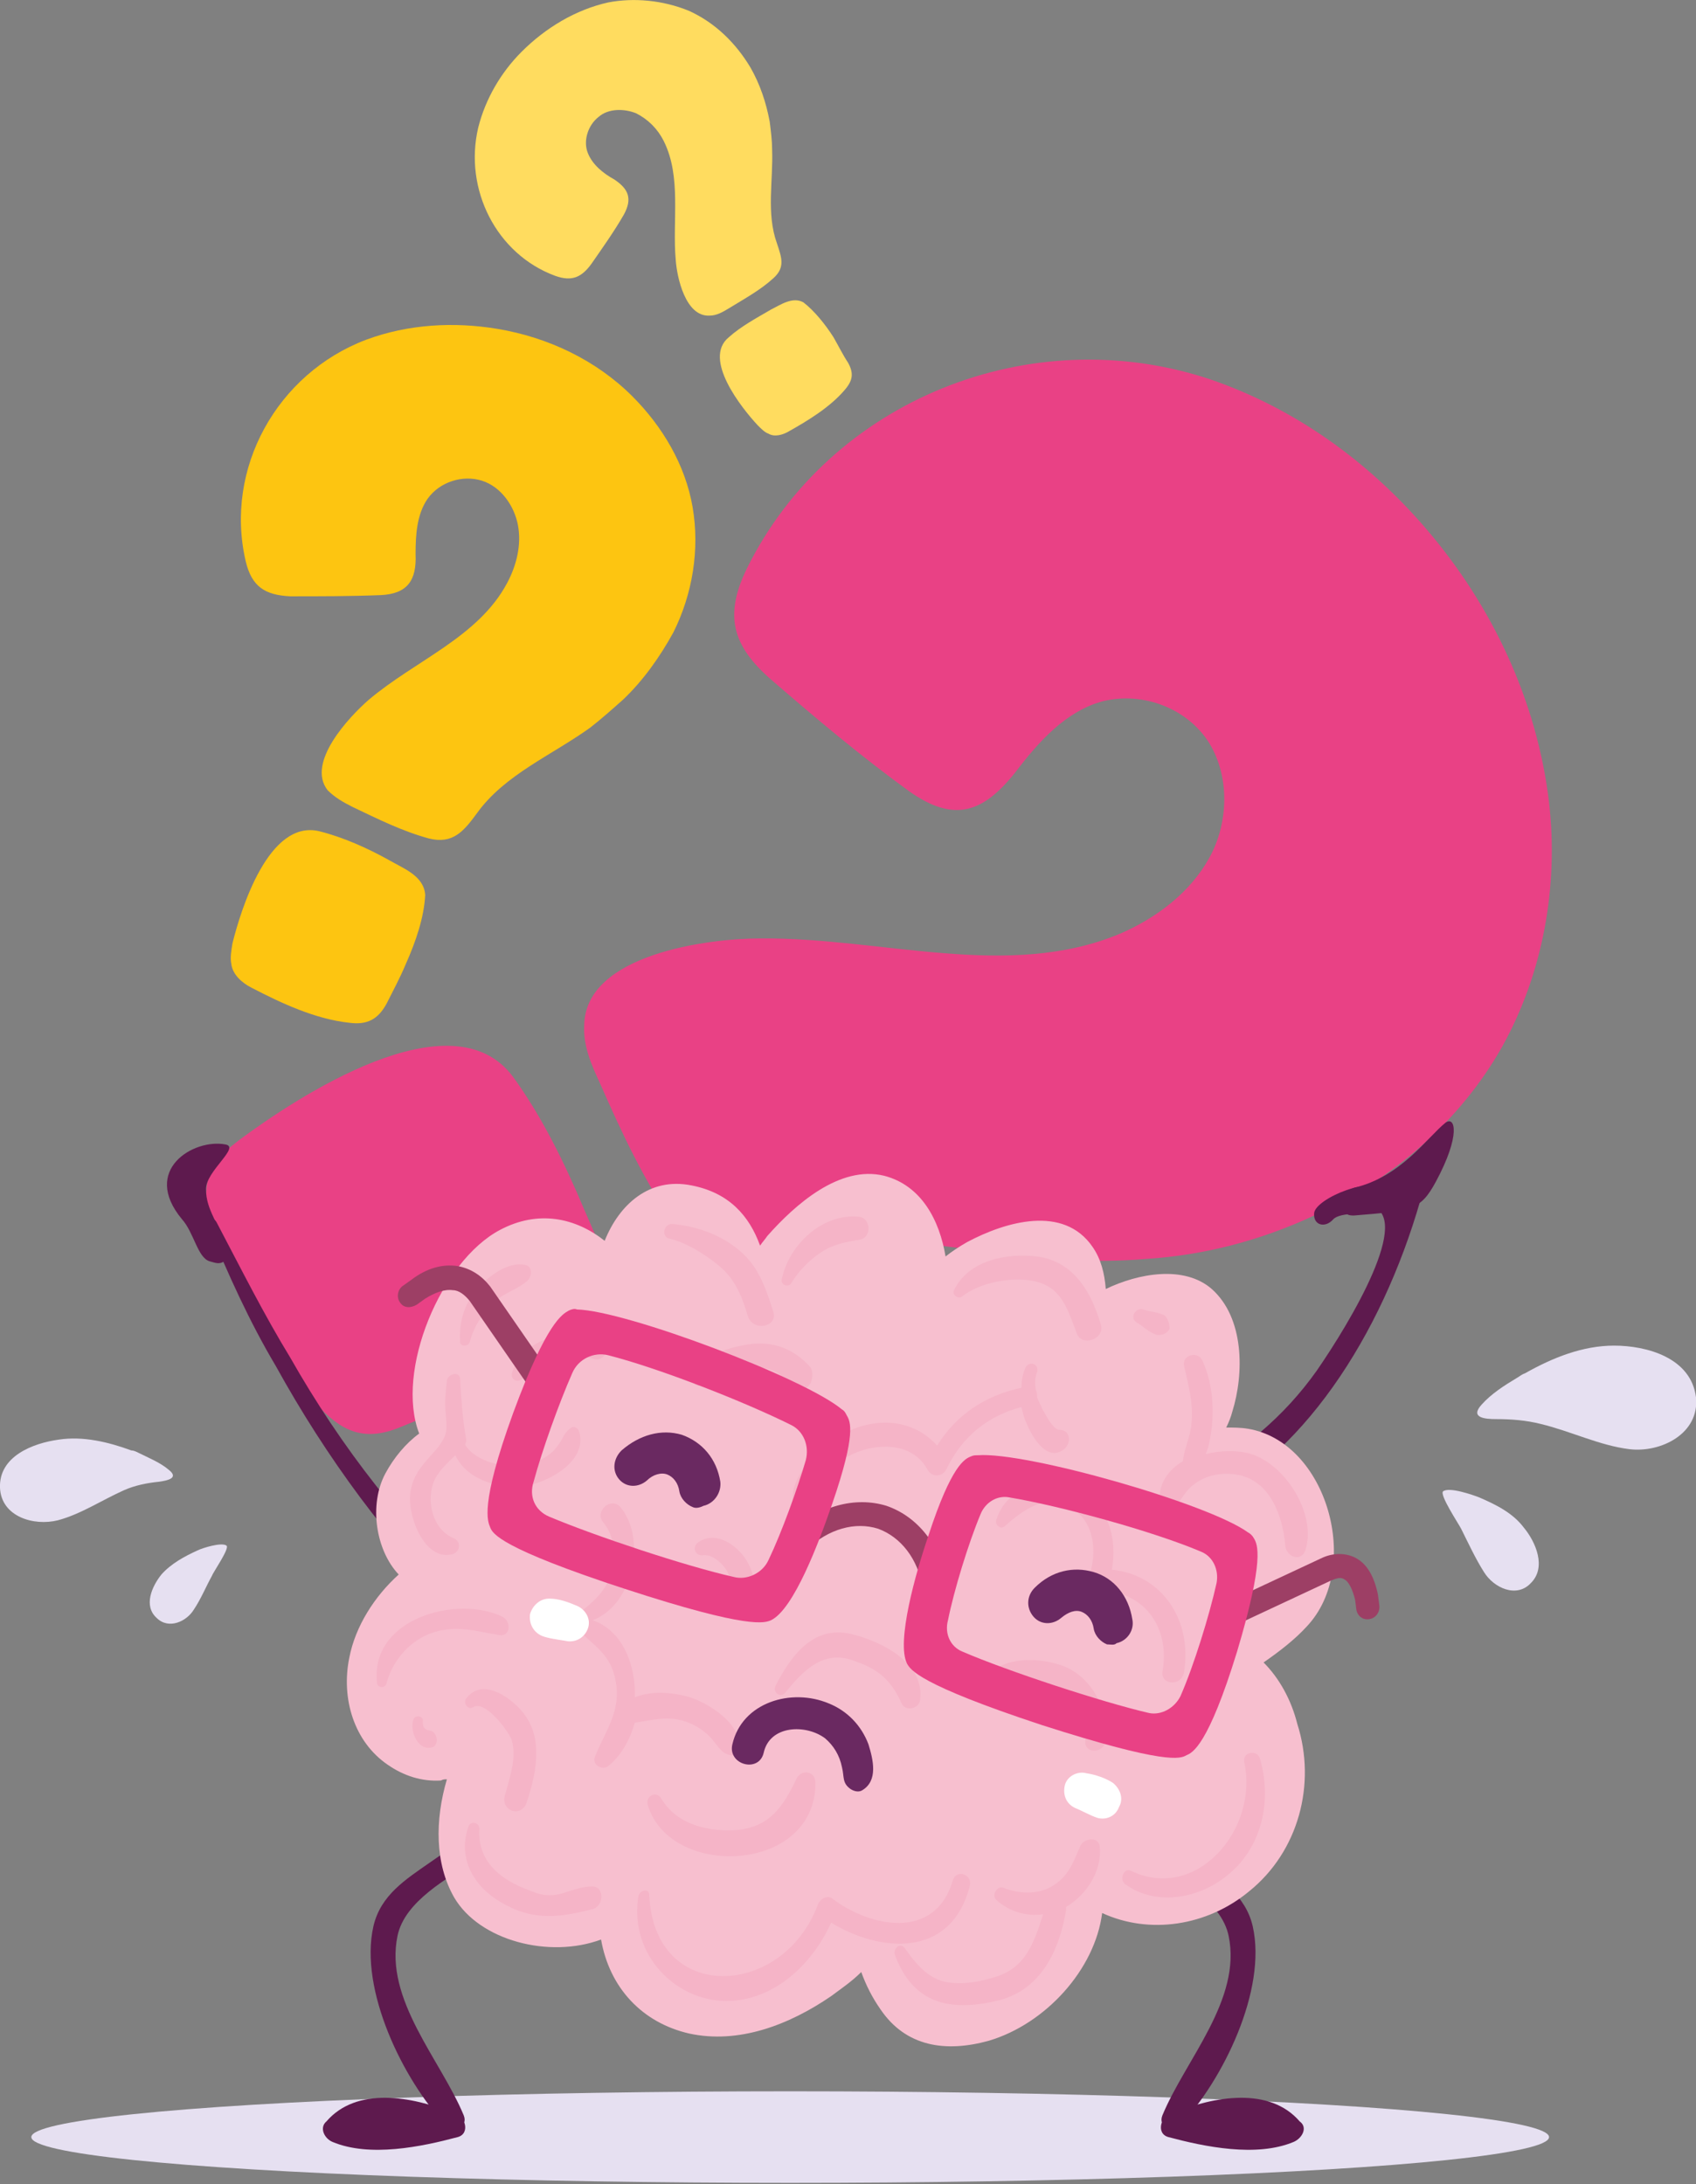 <?xml version="1.0" encoding="utf-8"?>
<!-- Generator: Adobe Illustrator 21.1.0, SVG Export Plug-In . SVG Version: 6.00 Build 0)  -->
<svg version="1.1" id="Capa_1" xmlns="http://www.w3.org/2000/svg" xmlns:xlink="http://www.w3.org/1999/xlink" x="0px" y="0px"
	 viewBox="0 0 140.8 181.3" style="enable-background:new 0 0 140.8 181.3;" xml:space="preserve">
<rect x="0" y="0" width="140.8" height="181.3" fill="#808080" stroke="none"/>
<style type="text/css">
	.st0{fill:#5E1A4E;}
	.st1{fill:#E94185;}
	.st2{fill:#FDC511;}
	.st3{fill:#FFDC5F;}
	.st4{fill:#E6E0F1;}
	.st5{fill:#F7BFCF;}
	.st6{fill:#F5B4C7;}
	.st7{fill:#6A2961;}
	.st8{fill:#9D3F65;}
	.st9{fill:#FFFFFF;}
</style>
<g id="XMLID_495_">
	<path id="XMLID_347_" class="st0" d="M117.9,99.7c0.2-0.7-4.8,0.2-4.1,0.4c3.5,0.9-1.6,9.5-4.5,13.7c-2.7,3.8-6.1,6.6-10.1,8.8
		c-0.2,0-0.3,0-0.4,0.1c-0.3,0.2-0.5,0.4-0.8,0.6c-1,0.7-0.2,2.4,1,1.9C108.1,121.2,114.7,110.8,117.9,99.7z"/>
	<g id="XMLID_12_">
		<path id="XMLID_296_" class="st1" d="M95.2,104.5c-2.3,0.2-4.7,0.2-7,0.1c-7.8-0.5-15.8-2.9-23.4-0.9c-3.6,0.9-6.3,1.5-8.7-1.9
			c-2.6-3.7-4.5-7.8-6.3-11.9c-0.7-1.5-1.4-3.1-1.3-4.8c0.1-5.9,10.3-7.2,14.6-7.2c10.1-0.1,20.6,3.5,29.9-0.4
			c3-1.3,5.8-3.4,7.4-6.3c1.6-2.9,1.7-6.7,0-9.5c-1.8-2.9-5.5-4.3-8.8-3.5c-3.1,0.8-5.4,3.4-7.3,5.9c-2.7,3.4-5.1,4.2-8.8,1.6
			c-4-2.9-7.8-6.1-11.5-9.3c-3.2-2.8-3.9-5.3-2-9.2c6.9-14,23.6-20.7,38.5-15.7c7,2.4,13.1,6.8,17.9,12.4
			c5.5,6.4,9.2,14.3,10.2,22.7c0.8,7-0.5,14.2-3.9,20.3c-3.5,6.2-9.1,11-15.6,14C104.6,103,99.9,104.2,95.2,104.5z"/>
		<path id="XMLID_297_" class="st1" d="M40,115.5c-2.3,1.1-4.6,2.1-6.6,2.9c-2.8,1.2-4.7,0.7-6.8-1.5c-3.9-4.1-6.6-9.5-8.8-14.7
			c-0.7-1.7-1-3.6-0.2-5.2c0.5-1,1.4-1.7,2.3-2.4c4.6-3.4,17.6-12.1,22.7-5.2c2.4,3.3,4.3,7.2,5.9,11c1.1,2.6,2.8,5.6,0.9,8.2
			C47.1,111.5,43.6,113.7,40,115.5z"/>
	</g>
	<g id="XMLID_14_">
		<path id="XMLID_18_" class="st2" d="M51.7,58.1c-0.9,0.8-1.8,1.6-2.7,2.3c-3.2,2.3-7.1,3.9-9.4,7.1c-1.1,1.5-2,2.6-4,2.1
			c-2.2-0.6-4.2-1.6-6.3-2.6c-0.8-0.4-1.5-0.8-2.1-1.4c-1.8-2.3,1.8-6.1,3.4-7.5c3.9-3.3,9.1-5.2,11.5-9.7c0.8-1.5,1.2-3.2,0.9-4.8
			c-0.3-1.6-1.4-3.2-3-3.7c-1.6-0.5-3.5,0.1-4.5,1.5c-0.9,1.3-1,3-1,4.6c0.1,2.2-0.7,3.3-2.9,3.4c-2.5,0.1-5,0.1-7.5,0.1
			c-2.1-0.1-3.2-0.8-3.7-2.9c-1.8-7.7,2.6-15.6,10-18.4c3.5-1.3,7.3-1.5,10.9-0.9c4.2,0.7,8.2,2.6,11.2,5.6c2.5,2.5,4.4,5.7,5,9.2
			c0.6,3.5,0,7.2-1.6,10.4C54.8,54.5,53.4,56.5,51.7,58.1z"/>
		<path id="XMLID_16_" class="st2" d="M33.7,80c-0.5,1.2-1.1,2.3-1.6,3.3c-0.7,1.3-1.6,1.8-3.1,1.6c-2.8-0.3-5.6-1.6-8.1-2.9
			c-0.8-0.4-1.6-1.1-1.7-2c-0.1-0.5,0-1.1,0.1-1.7c0.7-2.8,3-10.3,7.2-9.3c2,0.5,4,1.4,5.8,2.4c1.2,0.7,2.9,1.3,3,2.9
			C35.2,76.2,34.5,78.2,33.7,80z"/>
	</g>
	<g id="XMLID_71_">
		<path id="XMLID_73_" class="st3" d="M63.9,10.1c0.1,0.8,0.2,1.6,0.2,2.3c0.1,2.6-0.5,5.3,0.4,7.8c0.4,1.2,0.7,2-0.3,2.9
			c-1.1,1-2.4,1.7-3.7,2.5c-0.5,0.3-1,0.6-1.6,0.6c-2,0.1-2.7-3.2-2.8-4.6c-0.3-3.3,0.5-6.9-1-9.9c-0.5-1-1.3-1.8-2.3-2.3
			c-1-0.4-2.3-0.4-3.1,0.3c-0.9,0.7-1.3,2-0.9,3c0.4,1,1.3,1.7,2.2,2.2c1.2,0.8,1.5,1.6,0.8,2.9c-0.8,1.4-1.8,2.8-2.7,4.1
			c-0.8,1.1-1.6,1.5-3,1c-4.9-1.8-7.6-7.2-6.4-12.3c0.6-2.4,1.9-4.6,3.6-6.3c2-2,4.5-3.5,7.2-4.1C52.6-0.2,55,0,57.2,0.9
			c2.2,1,3.9,2.7,5.1,4.7C63.1,7,63.6,8.5,63.9,10.1z"/>
		<path id="XMLID_72_" class="st3" d="M69.2,28c0.4,0.7,0.8,1.5,1.2,2.1c0.5,0.9,0.4,1.5-0.3,2.3c-1.2,1.4-3,2.5-4.6,3.4
			c-0.5,0.3-1.2,0.5-1.7,0.2c-0.3-0.1-0.6-0.4-0.9-0.7c-1.3-1.4-4.6-5.5-2.4-7.3c1-0.9,2.3-1.6,3.5-2.3c0.8-0.4,1.8-1.1,2.7-0.6
			C67.6,25.8,68.5,26.9,69.2,28z"/>
	</g>
	<ellipse id="XMLID_119_" class="st4" cx="65.6" cy="177.4" rx="63" ry="3.8"/>
	<g id="XMLID_254_">
		<g id="XMLID_116_">
			<g id="XMLID_338_">
				<path id="XMLID_342_" class="st0" d="M27.6,177.8c3.1,1.3,7.4,0.4,10.4-0.4c1.1-0.3,0.6-1.9-0.4-2c-3.4-1.4-8-2.2-10.5,0.7
					C26.5,176.6,26.9,177.5,27.6,177.8z"/>
			</g>
			<path id="XMLID_335_" class="st0" d="M44.9,148.9c-3.2,1.7-6.2,3.6-9.2,5.7c-2,1.4-4.1,2.7-4.7,5.3c-1.2,5.3,2.5,12.8,6,16.5
				c0.6,0.6,1.9,0.2,1.5-0.8c-1.9-4.6-6.6-9.6-5.5-14.9c0.6-2.9,4.2-4.8,6.5-6.3c2.1-1.4,4.2-2.8,6.3-4.2
				C46.6,149.6,45.7,148.4,44.9,148.9z"/>
		</g>
		<g id="XMLID_334_">
			<g id="XMLID_337_">
				<path id="XMLID_339_" class="st0" d="M107.4,177.8c-3.1,1.3-7.4,0.4-10.4-0.4c-1.1-0.3-0.6-1.9,0.4-2c3.4-1.4,8-2.2,10.5,0.7
					C108.6,176.6,108.1,177.5,107.4,177.8z"/>
			</g>
			<path id="XMLID_336_" class="st0" d="M90.1,148.9c3.2,1.7,6.2,3.6,9.2,5.7c2,1.4,4.1,2.7,4.7,5.3c1.2,5.3-2.5,12.8-6,16.5
				c-0.6,0.6-1.9,0.2-1.5-0.8c1.9-4.6,6.6-9.6,5.5-14.9c-0.6-2.9-4.2-4.8-6.5-6.3c-2.1-1.4-4.2-2.8-6.3-4.2
				C88.4,149.6,89.3,148.4,90.1,148.9z"/>
		</g>
		<g id="XMLID_343_">
			<path id="XMLID_345_" class="st0" d="M17.1,98.7c0-1.5,2.9-3.5,1.6-3.7c-2.6-0.5-7,2.1-3.6,6.2c1,1.1,1.3,3.2,2.3,3.5
				c0.4,0.1,0.8,0.3,1.2,0c0.4-0.3,0.4-0.5,0.2-1C18.2,101.5,17.1,100.5,17.1,98.7z"/>
			<path id="XMLID_344_" class="st0" d="M39.1,132.2c-2.8-2.9-5.5-5.8-7.9-8.9c-2.6-3.3-5-6.9-7.1-10.6c-2.2-3.6-4.1-7.4-6.1-11.2
				c-0.3-0.6-0.9-0.3-0.7,0.3c1.6,3.9,3.4,7.9,5.6,11.6c2.1,3.8,4.4,7.4,7,10.9c2.4,3.2,5,6.3,7.7,9.3c1.3,1.4,2.7,3.1,4,4.6
				c1.3,1.6,2.6,3.1,3.9,4.4c0.7,0.7,1.7,0.4,1.2-0.7c-0.6-1.9-1.9-3.7-3.3-5.3C42,135.1,40.4,133.7,39.1,132.2z"/>
		</g>
		<g id="XMLID_270_">
			<path id="XMLID_332_" class="st5" d="M103.7,157c-3.5,2.9-8.3,3.6-12.2,1.8c-0.6,4.7-4.7,9.2-9.4,10.6c-3.6,1-6.9,0.5-9-2.6
				c-0.7-1-1.2-2-1.6-3.1c-0.8,0.8-1.7,1.4-2.5,2c-3.5,2.4-7.7,4-11.8,3.1c-3.9-0.9-6.6-3.8-7.3-7.8c-4.3,1.6-10.1,0.1-12.2-3.5
				c-1.6-2.8-1.6-6.4-0.6-9.8c-0.2,0-0.3,0-0.5,0.1c-1.6,0.1-3.1-0.4-4.4-1.3c-2.8-1.9-3.9-5.5-3.2-8.9c0.5-2.6,2.1-5.1,4.1-6.9
				c-1.9-2-2.5-5.8-1.1-8.4c0.7-1.3,1.7-2.5,2.8-3.3c-2-5.2,1.8-14.3,6.7-16.9c3.2-1.7,6.3-1,8.7,0.9c1.2-3,3.7-5.3,7.2-4.6
				c3.1,0.6,4.8,2.5,5.7,5c0.2-0.3,0.4-0.5,0.6-0.8c2.3-2.6,6-5.9,9.7-5c3.1,0.8,4.6,3.7,5.1,6.7c0.5-0.4,1.1-0.8,1.8-1.2
				c3.2-1.7,8-3.1,10.4,0.4c0.7,1,1,2.2,1.1,3.5c2.7-1.3,6.5-2,8.8,0c2.7,2.4,2.7,7,1.7,10.2c-0.1,0.4-0.3,0.9-0.5,1.3
				c0.6,0,1.2,0,1.8,0.1c6.6,1.1,9.5,11.5,4.9,16.4c-1,1.1-2.3,2.1-3.6,3c1.3,1.3,2.3,3.1,2.8,5.1
				C109.3,148.1,107.8,153.7,103.7,157z"/>
			<g id="XMLID_305_">
				<path id="XMLID_331_" class="st6" d="M103.5,120.6c-0.9-0.2-2.2-0.2-3.4,0.1c0.3-0.7,0.4-1.5,0.5-2.2c0.2-1.9,0-3.9-0.8-5.6
					c-0.4-0.8-1.7-0.4-1.5,0.5c0.4,1.7,0.8,3.2,0.6,4.9c-0.1,1-0.6,2-0.7,3c-1.2,0.7-2.1,1.9-1.9,3.5c0.1,0.5,0.7,0.7,1.1,0.4
					c0.6-0.5,0.9-1.3,1.5-1.8c1-0.9,2.4-1.2,3.7-1c2.8,0.4,3.9,3.4,4.1,5.9c0.1,1,1.4,1.4,1.7,0.3
					C109.3,125.6,106.6,121.3,103.5,120.6z"/>
				<path id="XMLID_330_" class="st6" d="M96.7,109.2c-0.6-0.3-1.2-0.3-1.8-0.5c-0.6-0.2-1.2,0.7-0.5,1.1c0.5,0.3,1,0.8,1.6,1
					c0.4,0.1,0.9-0.1,1.1-0.5C97.1,110,97,109.5,96.7,109.2z"/>
				<path id="XMLID_329_" class="st6" d="M91.4,110c-0.8-2.8-2.3-5.3-5.3-5.7c-2.5-0.3-5.7,0.3-6.9,2.8c-0.2,0.4,0.4,0.8,0.7,0.5
					c1.4-1.1,3.9-1.6,5.7-1.3c2.5,0.4,3,2.3,3.8,4.4C89.8,111.8,91.7,111.2,91.4,110z"/>
				<path id="XMLID_328_" class="st6" d="M88,118.7c-0.6,0-1.2-1.3-1.5-1.8c-0.1-0.3-0.3-0.6-0.4-0.9c0-0.2,0-0.4-0.1-0.6
					c-0.1-0.5-0.1-1,0.1-1.5c0.2-0.7-0.7-1-1-0.3c-0.2,0.5-0.3,1-0.3,1.6c-2.9,0.6-5.4,2.2-7,4.8c-1.7-1.9-4.3-2.4-6.9-1.4
					c-2.6,1.1-6.5,4.5-4.6,7.5c0.4,0.6,1.4,0.4,1.3-0.5c-0.8-4.6,7.2-7.7,9.4-3.6c0.4,0.7,1.3,0.6,1.6-0.1c1.3-2.7,3.5-4.4,6.2-5.1
					c0.1,0.4,0.2,0.9,0.4,1.3c0.4,1,1.6,3.2,3,2.3C89,119.9,88.9,118.7,88,118.7z"/>
				<path id="XMLID_327_" class="st6" d="M71.3,101c-3-0.3-5.8,2.3-6.4,5.2c-0.1,0.5,0.6,0.7,0.8,0.3c0.6-1,1.5-1.9,2.4-2.5
					c1-0.7,2.1-0.9,3.3-1.1C72.4,102.7,72.3,101.1,71.3,101z"/>
				<path id="XMLID_326_" class="st6" d="M64.2,108.9c-0.6-1.9-1.2-3.7-2.7-5c-1.6-1.4-3.6-2.1-5.7-2.3c-0.7,0-0.9,1-0.3,1.2
					c1.4,0.3,3,1.3,4.1,2.2c1.4,1.1,2,2.6,2.5,4.3C62.6,110.6,64.6,110.1,64.2,108.9z"/>
				<path id="XMLID_325_" class="st6" d="M67.2,113.4c-1.4-1.5-3.1-2.1-5.1-1.8c-1.8,0.3-3.8,0.9-4.6,2.7c-0.2,0.4,0.3,0.9,0.7,0.7
					c1.8-1,4.3-2.1,6.2-1.1c0.7,0.3,2.1,2.3,2.9,0.9C67.5,114.3,67.5,113.7,67.2,113.4z"/>
				<path id="XMLID_324_" class="st6" d="M43.6,105c-1.4-0.3-3,0.9-4,2c-1.1,1.3-1.5,2.8-1.4,4.4c0,0.4,0.7,0.4,0.8,0
					c0.3-1.2,1-2.3,1.9-3.2c0.9-0.9,2-1.1,2.9-1.9C44.2,105.9,44.2,105.1,43.6,105z"/>
				<path id="XMLID_321_" class="st6" d="M48.1,118.9c-0.1-0.4-0.5-0.6-0.8-0.3c-0.6,0.5-0.5,0.8-1,1.4c-0.6,0.9-1.7,1.4-2.7,1.6
					c-1.6,0.3-4.1-0.2-5-1.7c0.1-0.1,0.1-0.3,0.1-0.4c-0.3-1.7-0.4-3.3-0.5-5c0-0.7-1-0.5-1.1,0.1c-0.1,0.9-0.2,1.8-0.1,2.7
					c0.1,1.4,0.2,1.7-0.6,2.8c-1,1.2-2,2-2.3,3.6c-0.4,1.9,1.1,6,3.5,5.3c0.6-0.2,0.7-1,0.1-1.3c-1.8-0.7-2.4-3.2-1.6-4.9
					c0.4-0.8,1.1-1.4,1.7-2c0.9,1.9,3.2,2.7,5.4,2.6C45,123.3,48.8,121.5,48.1,118.9z"/>
				<path id="XMLID_320_" class="st6" d="M50,111.3c-2.3-1.3-6.7-0.3-7.5,2.7c-0.1,0.5,0.4,0.8,0.8,0.5c0.9-0.7,1.7-1.5,2.8-1.8
					c1.1-0.3,2.1-0.2,3.2,0.1C50.1,113.1,50.9,111.8,50,111.3z"/>
				<path id="XMLID_319_" class="st6" d="M41.7,134.2c-3.7-1.8-11,0.1-10.4,5.5c0,0.4,0.7,0.5,0.8,0c0.5-1.9,2-3.6,3.9-4.2
					c1.9-0.6,3.5-0.1,5.3,0.2C42.4,136,42.5,134.6,41.7,134.2z"/>
				<path id="XMLID_317_" class="st6" d="M36,143.8c-0.2-0.2-0.5-0.1-0.7-0.3c-0.2-0.1-0.2-0.4-0.2-0.6c0.1-0.5-0.7-0.6-0.8-0.1
					c-0.3,1,0.5,2.7,1.7,2.2C36.4,144.7,36.3,144.1,36,143.8z"/>
				<path id="XMLID_316_" class="st6" d="M43.6,142.4c-0.9-1.3-3.5-3.3-4.9-1.4c-0.3,0.4,0.2,1,0.6,0.7c1-0.6,3,2.1,3.2,2.8
					c0.4,1.5-0.2,3.1-0.6,4.6c-0.3,1.2,1.3,1.8,1.8,0.6C44.5,147.3,45.1,144.5,43.6,142.4z"/>
				<path id="XMLID_315_" class="st6" d="M49.1,156.6c-0.7,0-1.2,0.2-1.9,0.4c-1.4,0.5-2.1,0.4-3.3-0.1c-2.2-0.8-4.3-2.3-4.1-5.1
					c0-0.5-0.7-0.7-0.9-0.2c-0.9,2.5,0.3,4.7,2.2,6c2.7,1.8,4.9,1.7,8,0.9C50.2,158.3,50.2,156.5,49.1,156.6z"/>
				<path id="XMLID_314_" class="st6" d="M57.3,140.9c-1.3-0.4-3.2-0.6-4.6,0c0.1-2.8-1.1-5.6-3.5-6.4c3.4-1.3,4.5-6.8,2.3-9.4
					c-0.8-0.9-2.2,0.4-1.4,1.3c1,1.2,1.1,3.1,0.5,4.6c-0.6,1.5-1.8,2.3-3,3.3c-0.1,0.1-0.1,0.3,0,0.4c0,0.1,0,0.2,0.1,0.3
					c1.4,1.5,3,2.2,3.4,4.5c0.5,2.5-0.8,4.1-1.7,6.3c-0.3,0.7,0.6,1.2,1.1,0.8c1.1-0.9,1.8-2.2,2.2-3.6c1.4-0.2,2.7-0.6,4.2-0.1
					c0.9,0.3,1.8,0.9,2.4,1.7c0.5,0.6,0.6,0.9,1.3,1.1c0.4,0.1,0.7-0.2,0.8-0.6C61.5,143,58.8,141.4,57.3,140.9z"/>
				<path id="XMLID_313_" class="st6" d="M98.3,138.8c0.7-4.4-1.9-8.1-6-8.5c0.5-2.5-0.3-5.3-2.6-6.6c-2.4-1.3-6.1-0.5-7,2.5
					c-0.1,0.4,0.4,0.8,0.7,0.5c1.6-1.4,3.4-2.8,5.6-1.5c1.9,1.2,2.1,3.7,1.4,5.7c-0.2,0.5,0.2,1.1,0.7,1.1c3.7,0,6.1,2.9,5.4,6.8
					C96.4,139.9,98.1,140,98.3,138.8z"/>
				<path id="XMLID_312_" class="st6" d="M104.6,146c-0.2-0.8-1.5-0.6-1.3,0.3c1.2,5.6-4,11.6-9.4,9c-0.6-0.3-1,0.7-0.5,1.1
					c2.6,1.9,6.3,1.2,8.7-0.9C104.8,153.2,105.6,149.4,104.6,146z"/>
				<path id="XMLID_311_" class="st6" d="M88.5,158.3c1.7-1,3-3,2.8-5c-0.1-0.9-1.3-0.7-1.6-0.1c-0.6,1.4-1,2.6-2.4,3.4
					c-1.2,0.7-2.8,0.6-4,0.1c-0.5-0.2-1,0.6-0.6,1c1.1,1,2.5,1.4,3.9,1.2c-0.8,2.5-1.5,4.6-4.3,5.3c-1,0.3-2.2,0.5-3.2,0.4
					c-1.9-0.1-3-1.5-4-2.9c-0.4-0.5-1,0.1-0.8,0.6c1.5,4,4.5,4.7,8.4,3.8c3.6-0.8,5.2-4,5.8-7.5C88.5,158.5,88.5,158.4,88.5,158.3z"
					/>
				<path id="XMLID_310_" class="st6" d="M80.5,156.6c0.3-1-1.1-1.5-1.4-0.5c-1.5,5.1-7,3.8-10,1.5c-0.4-0.3-1,0-1.2,0.5
					c-2.9,7.8-13.6,8.3-14-0.8c0-0.6-0.8-0.4-0.9,0.1c-0.7,4.2,2.2,7.9,6.1,8.6c4.3,0.7,8.1-2.4,9.9-6.4
					C72.9,162,78.9,162.7,80.5,156.6z"/>
				<path id="XMLID_309_" class="st6" d="M67.7,148c0-1-1.2-1.2-1.6-0.3c-1.1,2.3-2.2,3.9-4.8,4.2c-2.4,0.2-5.1-0.4-6.4-2.6
					c-0.4-0.7-1.4-0.2-1.1,0.6C55.7,156,67.7,155.5,67.7,148z"/>
				<path id="XMLID_308_" class="st6" d="M76.4,141c0.3-3-3.2-4.7-5.5-5.3c-3.2-0.9-5.1,1.5-6.5,4.2c-0.3,0.6,0.4,1.1,0.8,0.6
					c1.6-2,3.3-3.6,5.8-2.6c2,0.7,3,1.6,3.9,3.6C75.3,142.1,76.4,141.8,76.4,141z"/>
				<path id="XMLID_307_" class="st6" d="M91.8,144.5c0.3-2.7-1.3-5.5-3.8-6.3c-2.1-0.7-5.6-0.7-6.5,1.8c-0.2,0.6,0.6,0.9,0.9,0.5
					c1-1.3,3.8-1.1,5.1-0.6c1.9,0.7,2.7,2.6,2.6,4.6C90,145.6,91.6,145.6,91.8,144.5z"/>
				<path id="XMLID_306_" class="st6" d="M62.6,133.2c0.3-1.6-0.1-3.2-1.1-4.3c-0.9-1-2.3-1.7-3.5-0.9c-0.6,0.4-0.3,1.2,0.4,1.1
					c0.8-0.1,1.7,0.8,2,1.4c0.4,0.8,0.5,1.7,0.3,2.6C60.4,134.3,62.4,134.4,62.6,133.2z"/>
			</g>
			<path id="XMLID_304_" class="st7" d="M91.9,136.5c-0.5-0.2-1-0.7-1.1-1.3c-0.1-0.7-0.5-1.2-1-1.4c-0.5-0.2-1.1,0-1.7,0.5
				c-0.7,0.6-1.7,0.6-2.3-0.1c-0.6-0.7-0.6-1.7,0.1-2.4c1.4-1.4,3.2-1.8,4.9-1.3c1.7,0.5,2.9,2,3.2,3.9c0.2,0.9-0.4,1.8-1.3,2
				C92.5,136.6,92.2,136.5,91.9,136.5z"/>
			<path id="XMLID_303_" class="st7" d="M57.5,125.1c-0.5-0.2-1-0.7-1.1-1.3c-0.1-0.7-0.5-1.2-1-1.4c-0.5-0.2-1.2,0-1.7,0.5
				c-0.7,0.6-1.7,0.6-2.3-0.1c-0.6-0.7-0.5-1.7,0.2-2.4c1.5-1.3,3.3-1.8,5-1.3c1.7,0.6,2.9,2,3.2,3.9c0.1,0.9-0.5,1.8-1.4,2
				C58,125.2,57.7,125.2,57.5,125.1z"/>
			<g id="XMLID_291_">
				<path id="XMLID_294_" class="st8" d="M77.2,132.6c-0.3-0.1-0.6-0.4-0.6-0.8c-0.4-2.4-1.8-4.2-3.7-4.9c-1.9-0.6-4.1,0-5.9,1.7
					c-0.4,0.4-1,0.4-1.4,0c-0.4-0.4-0.3-1,0.1-1.4c2.3-2.2,5.3-3,7.9-2.2c2.6,0.9,4.5,3.3,5,6.4c0.1,0.5-0.3,1.1-0.8,1.2
					C77.5,132.7,77.3,132.7,77.2,132.6z"/>
				<path id="XMLID_293_" class="st8" d="M45.1,116.5c-0.2-0.1-0.4-0.2-0.5-0.4L39,108c-0.4-0.5-0.9-0.9-1.4-0.9
					c-0.7-0.1-1.5,0.2-2.3,0.7l-0.7,0.5c-0.5,0.3-1.1,0.3-1.4-0.2c-0.3-0.4-0.2-1.1,0.3-1.4l0.7-0.5c1.2-0.9,2.5-1.3,3.8-1.1
					c1.1,0.2,2,0.8,2.7,1.7l5.6,8.1c0.3,0.4,0.2,1.1-0.3,1.4C45.7,116.5,45.4,116.5,45.1,116.5z"/>
				<path id="XMLID_292_" class="st8" d="M102.2,134.7c-0.3-0.1-0.5-0.3-0.6-0.5c-0.2-0.5,0-1.1,0.5-1.3l7.7-3.6
					c0.9-0.4,1.9-0.4,2.7,0c1,0.5,1.6,1.6,1.9,3.1l0.1,0.8c0.1,0.5-0.2,1.1-0.8,1.2c-0.5,0.1-1-0.2-1.1-0.8l-0.1-0.8
					c-0.2-0.8-0.5-1.5-0.9-1.7c-0.3-0.2-0.6-0.1-1.1,0.1l-7.7,3.6C102.6,134.8,102.4,134.8,102.2,134.7z"/>
				<path id="XMLID_300_" class="st1" d="M86.5,143.2c-10.3-3.4-10.9-4.6-11.2-5.1c-0.9-1.8,0.7-7.5,1.8-10.7c1.9-5.8,3-6.3,3.5-6.5
					c0.2-0.1,0.4-0.1,0.6-0.1c4-0.3,19.1,4,22.4,6.4c0.2,0.1,0.4,0.3,0.5,0.5c0.3,0.5,0.9,1.7-1.4,9.4c-2.4,7.8-3.7,8.4-4.2,8.6
					C98,146,96.8,146.5,86.5,143.2z M79.9,137.1c3.7,1.6,11.6,4.2,15.5,5.1c1,0.2,2.1-0.4,2.6-1.4c1.1-2.5,2.4-6.7,3-9.4
					c0.2-1.1-0.3-2.2-1.3-2.6c-4-1.7-11.7-3.8-15.9-4.5c-1-0.2-2,0.4-2.4,1.4c-1,2.4-2.2,6.3-2.7,8.8
					C78.4,135.6,78.9,136.7,79.9,137.1z"/>
				<path id="XMLID_295_" class="st1" d="M51.9,131.9c-10.4-3.4-11-4.6-11.2-5.1c-0.2-0.5-0.9-1.8,1.9-9.5c2.8-7.6,4.1-8.2,4.6-8.5
					c0.2-0.1,0.5-0.2,0.7-0.1c4.1,0.1,18.9,5.7,22,8.3c0.2,0.1,0.3,0.3,0.4,0.5c0.3,0.5,0.8,1.5-1.2,7.3c-1.1,3.2-3.2,8.8-5.1,9.7
					C63.5,134.7,62.3,135.3,51.9,131.9z M45.6,125.9c3.8,1.6,11.3,4.1,15.3,5c1.1,0.3,2.4-0.3,2.9-1.4c1.1-2.3,2.4-5.9,3.1-8.3
					c0.3-1.2-0.2-2.4-1.2-2.9c-3.8-1.9-10.9-4.7-15.2-5.8c-1.2-0.3-2.5,0.3-3,1.5c-1.1,2.5-2.5,6.4-3.2,9
					C43.9,124.2,44.4,125.4,45.6,125.9z"/>
			</g>
			<path id="XMLID_290_" class="st9" d="M92.4,148c-0.6-0.4-1.5-0.7-2.2-0.8c-0.7-0.2-1.6,0.2-1.8,1c-0.2,0.9,0.2,1.6,0.9,1.9
				c0.5,0.2,1.2,0.6,1.8,0.8c0.7,0.2,1.5-0.1,1.8-0.9C93.3,149.3,93,148.5,92.4,148z"/>
			<path id="XMLID_289_" class="st9" d="M45.6,132.7c0.8,0,1.6,0.3,2.3,0.6c0.7,0.3,1.2,1.1,0.9,1.9c-0.3,0.8-1.1,1.2-1.9,1
				c-0.6-0.1-1.4-0.2-1.9-0.4c-0.7-0.3-1.1-1-1-1.8C44.2,133.3,44.8,132.7,45.6,132.7z"/>
			<path id="XMLID_287_" class="st7" d="M63.4,145.5c0.5-2.3,3.5-2.4,5.1-1.2c0.7,0.6,1.2,1.4,1.4,2.4c0.2,0.8,0,1.3,0.7,1.8
				c0.3,0.2,0.7,0.3,1,0.1c1.3-0.8,0.9-2.5,0.5-3.8c-0.6-1.6-1.8-2.8-3.3-3.4c-3.1-1.3-7.2-0.1-8,3.4
				C60.4,146.5,63,147.2,63.4,145.5z"/>
		</g>
	</g>
	<path id="XMLID_348_" class="st0" d="M120,93.2c-1.5,1.2-3.7,4.5-7.6,5.4c-0.6,0.2-1.4,0.7-1.1,1.2c0.6,0.8,0.2,1.1,1.1,1.1
		c4.8-0.4,5.5-0.4,6.8-2.8C121.3,94.2,120.8,92.6,120,93.2z"/>
	<path id="XMLID_17_" class="st0" d="M115.1,99c-1-1.6-5.9,0.5-6,1.7c-0.1,1,0.9,1.3,1.6,0.5c0.6-0.6,2.7-0.4,3.5-0.6
		c1-0.2,0,0,0.8-0.8C115.1,99.7,115.2,99.3,115.1,99z"/>
	<g id="XMLID_494_">
		<path id="XMLID_517_" class="st4" d="M127.1,131.4c-1.2,1.3-3.1,0.4-3.9-0.9c-0.7-1.1-1.3-2.4-1.9-3.6c-0.2-0.4-1.8-2.8-1.5-3.1
			c0.5-0.4,2.5,0.3,3,0.5c1.4,0.6,2.8,1.3,3.7,2.5C127.5,128,128.4,130.1,127.1,131.4z"/>
		<path id="XMLID_514_" class="st4" d="M140.8,116c0.3,3-2.9,4.6-5.5,4.3c-2.5-0.3-4.9-1.5-7.4-2.1c-1.2-0.3-2.4-0.4-3.7-0.4
			c-0.9,0-2.2-0.1-1.2-1.2c0.8-0.9,1.9-1.6,2.9-2.2c0.2-0.1,0.4-0.3,0.7-0.4c2.3-1.3,4.8-2.3,7.4-2.3
			C136.7,111.7,140.4,112.7,140.8,116z"/>
	</g>
	<g id="XMLID_492_">
		<path id="XMLID_506_" class="st4" d="M13,134.3c1,1,2.5,0.3,3.1-0.7c0.6-0.9,1-1.9,1.5-2.8c0.1-0.3,1.5-2.3,1.2-2.5
			c-0.4-0.3-2,0.2-2.4,0.4c-1.1,0.5-2.2,1.1-3,2C12.6,131.7,11.9,133.3,13,134.3z"/>
		<path id="XMLID_505_" class="st4" d="M0,123.5c0.1,2.4,2.8,3.2,4.8,2.7c1.9-0.5,3.7-1.7,5.5-2.5c0.9-0.4,1.9-0.6,2.9-0.7
			c0.7-0.1,1.7-0.3,0.8-1c-0.7-0.6-1.7-1-2.5-1.4c-0.2-0.1-0.4-0.2-0.6-0.2c-1.9-0.7-4-1.2-6-0.9C2.7,119.8-0.1,120.9,0,123.5z"/>
	</g>
</g>
</svg>
